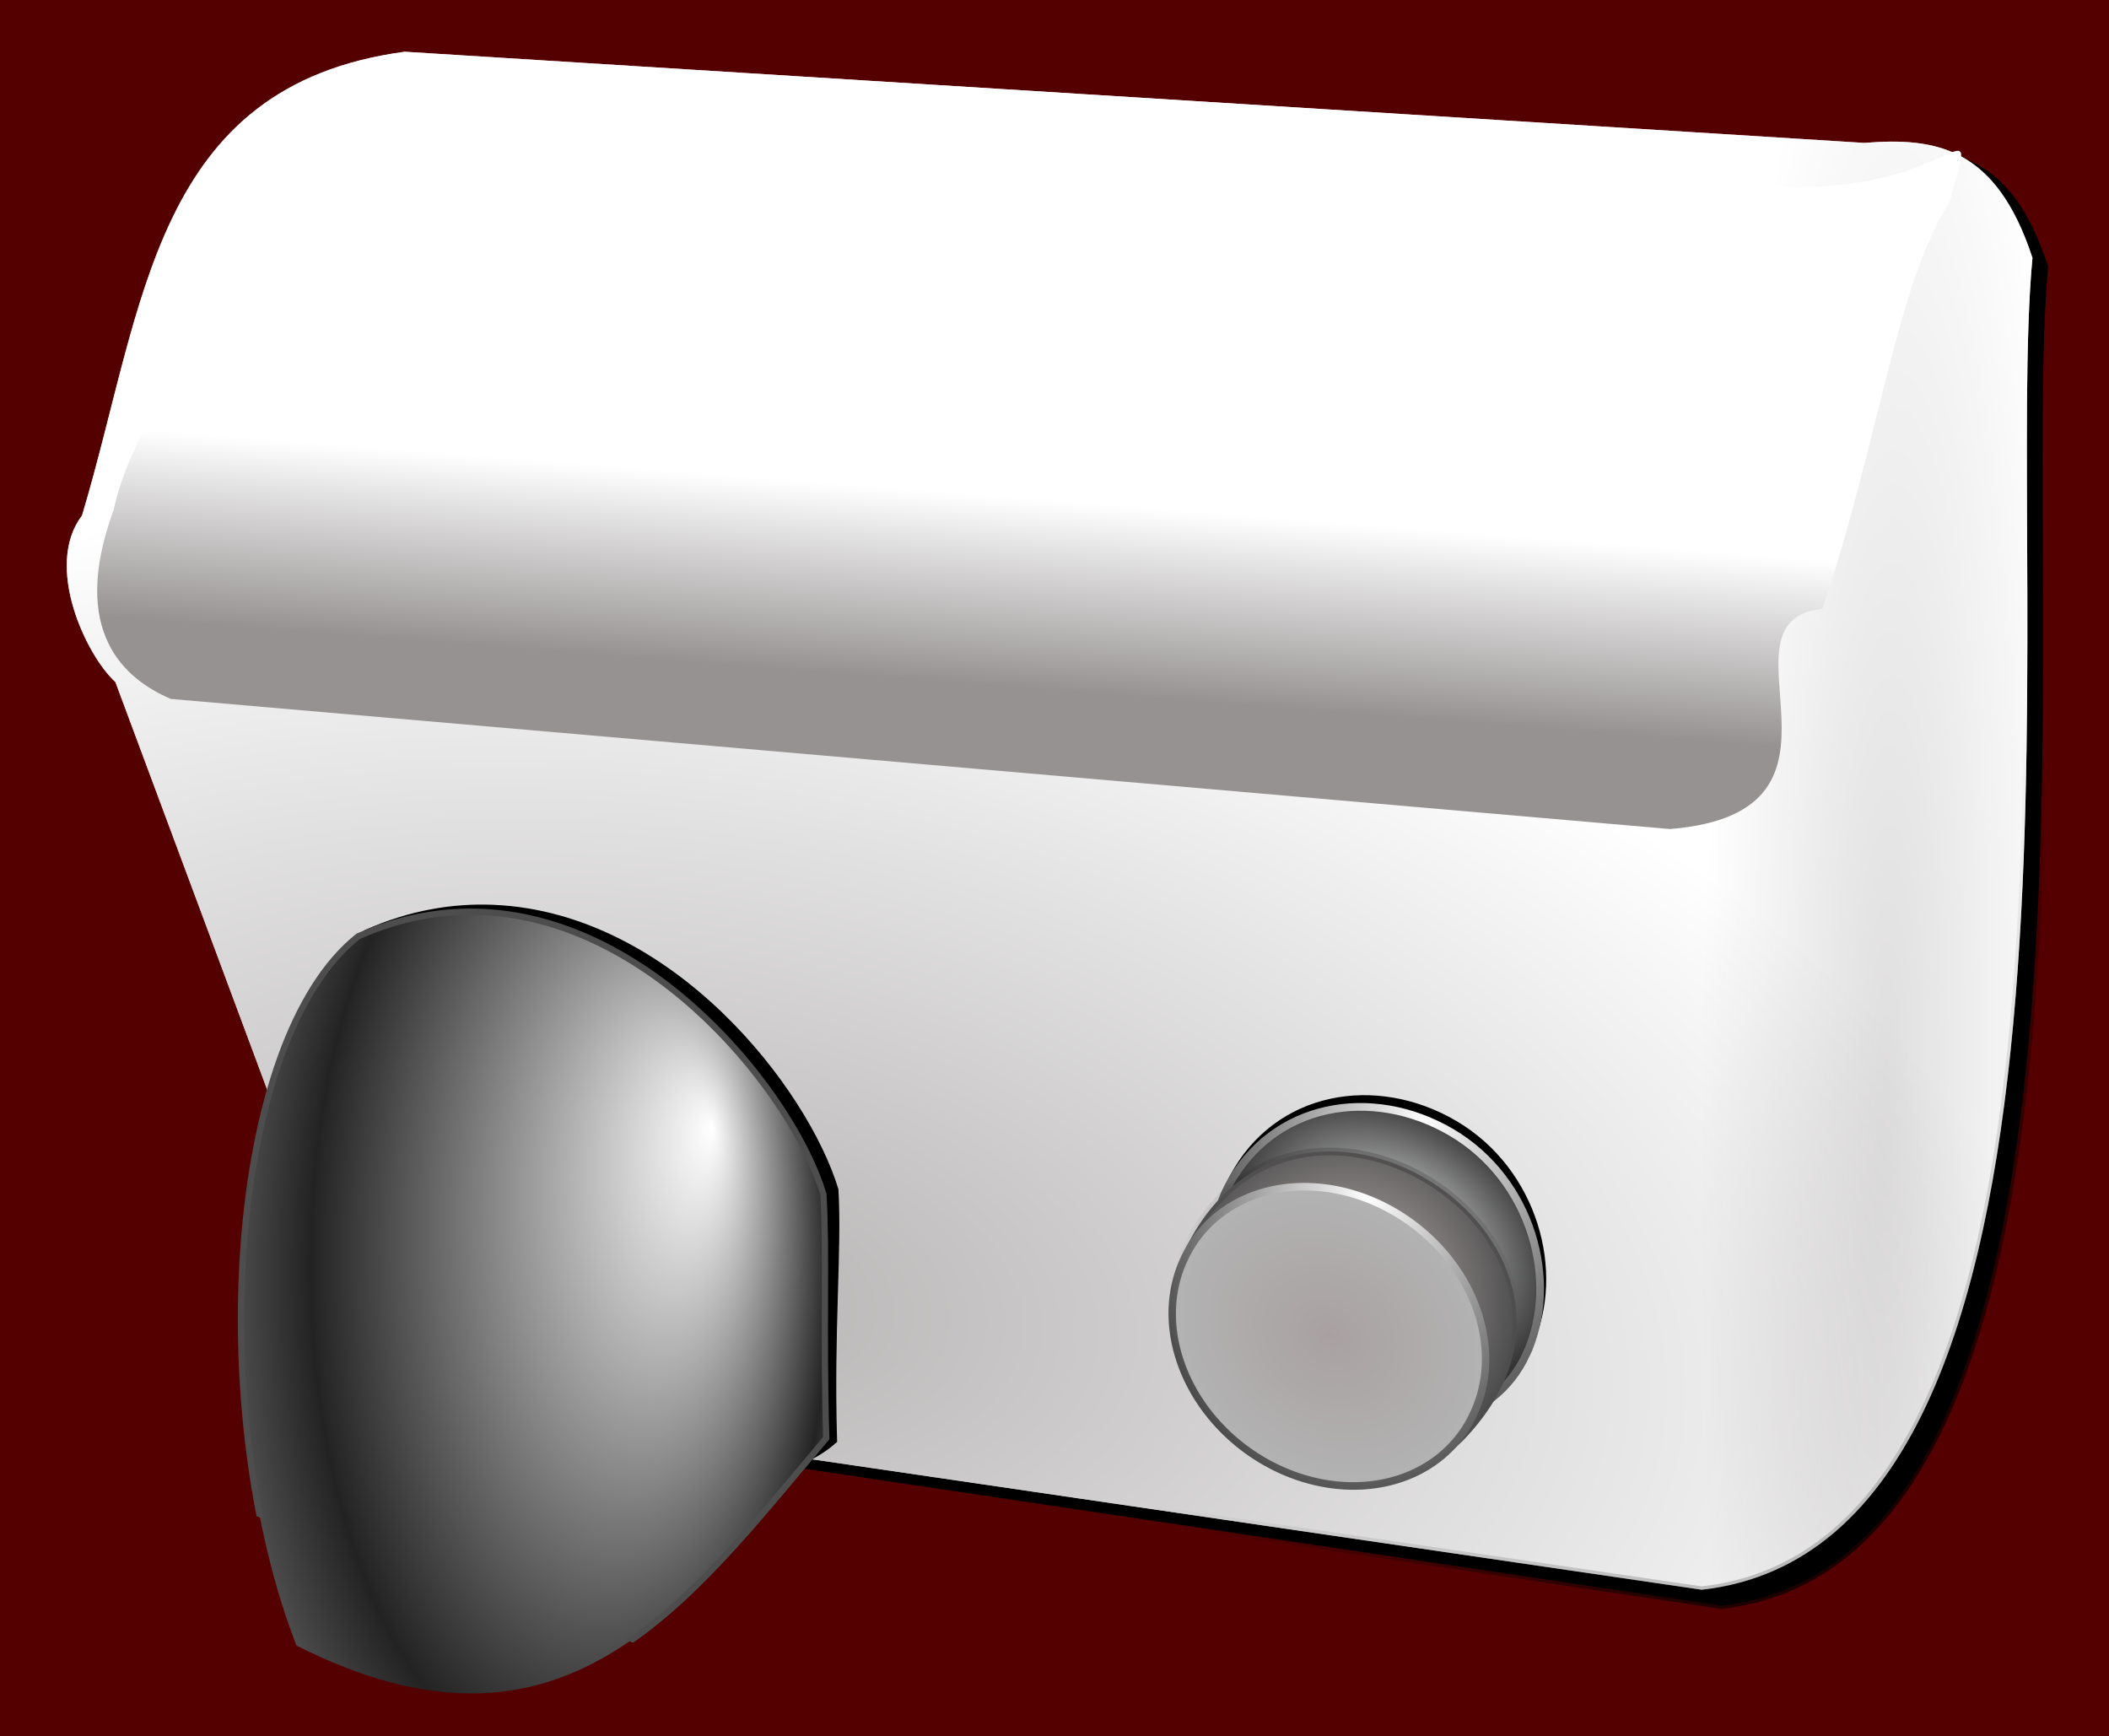 <svg xmlns="http://www.w3.org/2000/svg" xmlns:xlink="http://www.w3.org/1999/xlink" viewBox="0 0 537.4 442.45" version="1.0"><defs><radialGradient id="t" xlink:href="#d" gradientUnits="userSpaceOnUse" cy="543.45" cx="439.01" gradientTransform="matrix(1.994 1.015 -.403 2.425 -217.32 -1215.3)" r="43.931"/><radialGradient id="u" gradientUnits="userSpaceOnUse" cy="587.19" cx="444.97" gradientTransform="matrix(1 0 0 .891 0 63.774)" r="43.931"><stop offset="0" stop-color="#a9a1a1"/><stop offset="1" stop-color="#b3b3b3"/></radialGradient><radialGradient id="r" gradientUnits="userSpaceOnUse" cy="587.19" cx="444.97" gradientTransform="matrix(1.01 -.014 .006 1.06 4.48 -15.196)" r="43.931"><stop offset="0"/><stop offset="1" stop-opacity="0"/></radialGradient><radialGradient id="s" xlink:href="#c" gradientUnits="userSpaceOnUse" cy="587.19" cx="444.97" gradientTransform="matrix(1.01 -.014 .006 1.06 4.48 -15.196)" r="43.931"/><radialGradient id="p" xlink:href="#d" gradientUnits="userSpaceOnUse" cy="543.45" cx="439.01" gradientTransform="matrix(1.356 1.823 -1.331 1.929 605.19 -1292.2)" r="43.931"/><radialGradient id="h" xlink:href="#b" gradientUnits="userSpaceOnUse" cy="589.34" cx="582.63" gradientTransform="matrix(.185 .002 -.016 1.224 529.03 -177.99)" r="255.87"/><radialGradient id="i" xlink:href="#b" gradientUnits="userSpaceOnUse" cy="634.63" cx="-1092.1" gradientTransform="matrix(1.393 .197 -.106 .75 1905.8 335.53)" r="255.87"/><radialGradient id="n" fx="243.75" fy="568.1" spreadMethod="reflect" gradientUnits="userSpaceOnUse" cy="588.1" cx="202.91" gradientTransform="matrix(.883 .004 -.007 1.732 84.782 -428.05)" r="75.066"><stop offset="0" stop-color="#fff"/><stop offset="1" stop-color="#232323"/></radialGradient><radialGradient id="m" fx="263.54" fy="531.04" xlink:href="#c" gradientUnits="userSpaceOnUse" cy="604.89" cx="238.72" gradientTransform="matrix(-.745 .415 -.696 -1.248 858.29 1247)" r="75.366"/><radialGradient id="q" gradientUnits="userSpaceOnUse" cy="578.52" cx="446.02" gradientTransform="matrix(.864 .565 -.393 .646 311.37 -40.609)" r="43.931"><stop offset="0" stop-color="#f6f8f7"/><stop offset="1" stop-color="#343434"/></radialGradient><linearGradient id="b"><stop offset="0" stop-color="#969292"/><stop offset="1" stop-color="#fff"/></linearGradient><linearGradient id="d"><stop offset="0" stop-color="#fff"/><stop offset="1"/></linearGradient><linearGradient id="k" y2="396.92" xlink:href="#b" gradientUnits="userSpaceOnUse" x2="347.83" y1="443.24" x1="344.35"/><linearGradient id="a"><stop offset="0"/><stop offset="1" stop-opacity="0"/></linearGradient><linearGradient id="f" y2="551.05" xlink:href="#a" gradientUnits="userSpaceOnUse" x2="520.07" gradientTransform="matrix(.988 0 0 1.01 43.975 -2.977)" y1="683.38" x1="639.27"/><linearGradient id="c"><stop offset="0" stop-color="#cabebe"/><stop offset="1" stop-color="#4d4d4d"/></linearGradient><linearGradient id="g" y2="551.05" xlink:href="#a" gradientUnits="userSpaceOnUse" x2="520.07" gradientTransform="translate(32.325 -2.02)" y1="683.38" x1="639.27"/><filter id="e"><feGaussianBlur stdDeviation="4.471"/></filter><filter id="j" height="1.216" width="1.075" y="-.108" x="-.037"><feGaussianBlur stdDeviation="7.42"/></filter><filter id="o"><feGaussianBlur stdDeviation="1.496"/></filter><filter id="l"><feGaussianBlur stdDeviation="1.74"/></filter></defs><path fill="#500" d="M0 0h537.4v442.45H0z"/><path transform="matrix(1 0 0 .995 -146.79 -265.988)" d="M258.95 282.56l367.4 23.48c18.11-1.51 33.22 1.15 42.33 29.59-7.39 80.43 22.26 330.84-83.24 342.92l-332.41-49.86-66.93-183.86c-7.24-6.67-18.1-29.82-8.4-42.86 15.79-53.9 17.77-110.67 81.25-119.41z" filter="url(#e)" stroke="url(#f)" stroke-linecap="round" stroke-width="1.698"/><path d="M249.93 280.61l371.9 23.23c18.33-1.49 33.63 1.14 42.85 29.29-7.48 79.61 22.54 327.46-84.27 339.41L243.94 623.2l-67.75-181.98c-7.33-6.61-18.32-29.52-8.5-42.43 15.98-53.34 17.99-109.54 82.24-118.18z" stroke="url(#g)" stroke-linecap="round" stroke-width="1.7" fill="url(#h)" transform="translate(-146.787 -267.424)"/><path d="M249.93 280.61l371.9 23.23c18.33-1.49 33.63 1.14 42.85 29.29-7.48 79.61 22.54 327.46-84.27 339.41L243.94 623.2l-67.75-181.98c-7.33-6.61-18.32-29.52-8.5-42.43 15.98-53.34 17.99-109.54 82.24-118.18z" opacity=".7" stroke="url(#g)" stroke-linecap="round" stroke-width="1.7" fill="url(#i)" transform="translate(-146.787 -267.424)"/><path transform="matrix(1 0 0 1.037 -114.462 -286.764)" d="M178.21 317.59l389.07 4.83c46.28 2.05 51.92-23.51 43.86 4.04-13.13 18.91-18.28 59.92-32.32 99.68-29 3.06 14.13 49.98-38.81 54.12l-382-31.97c-11.52-4.75-26.11-16.24-14.57-46.5 4.84-22.01 24.25-40.53 24.25-57.87 0-21.26-11.54-26.33 10.52-26.33z" filter="url(#j)" fill="url(#k)"/><path transform="matrix(1.024 0 0 1.012 -117.22 -276.47)" d="M237.41 501.84c-10.18-.46-20.81 1.35-31.69 6.22-34.12 44.88 72.97 166.01 116.25 127.88-.82-28.48 1.22-47.83.34-63.16-7.55-25.05-40.82-68.93-84.9-70.94z" fill-rule="evenodd" filter="url(#l)" stroke="#000" stroke-width="1.6"/><path d="M237.41 501.84c-10.18-.46-20.81 1.35-31.69 6.22-33.42 26.52-38.95 120.96-15.72 180.72 67.71 34.24 98.79-10.05 135-52.84-.82-28.48.16-46.83-.72-62.16-7.55-25.05-42.79-69.93-86.87-71.94z" xlink:href="#path4288" transform="translate(-114.462 -269.444)" fill-rule="evenodd" stroke="url(#m)" stroke-width="1.6" fill="url(#n)"/><g stroke-linecap="round"><path d="M504.03 611.91c-8.39 18.23-30.57 22.61-51.35 11.57-20.78-11.03-33.36-36.27-23.94-54 11.17-21.01 36.28-25.32 56.32-13.54 20.28 11.91 27.36 37.73 18.97 55.97z" filter="url(#o)" stroke="#000" stroke-width="1.943" transform="translate(-114.462 -269.444)"/><path d="M503.42 614.46c-8.46 18.4-30.83 22.81-51.79 11.68-20.95-11.13-33.64-36.6-24.14-54.48 11.26-21.2 36.59-25.53 56.8-13.66 20.46 12.02 27.59 38.07 19.13 56.46z" stroke="url(#p)" stroke-width="1.96" fill="url(#q)" transform="translate(-114.462 -269.444)"/><path d="M486.96 636.84c-16.07 15.27-23.56 6.98-45.29-4.04-21.64-10.97-33.85-27.61-25.05-45.26 28.93-59.1 118.53.29 70.34 49.3z" stroke="url(#r)" stroke-width="1.958" fill="url(#s)" transform="translate(-114.462 -269.444)"/><path d="M487.9 587.19a42.931 38.16 0 11-85.86 0 42.931 38.16 0 1185.86 0z" transform="matrix(.86 .457 -.391 .85 185.538 -361.921)" stroke="url(#t)" stroke-width="2" fill="url(#u)"/></g></svg>